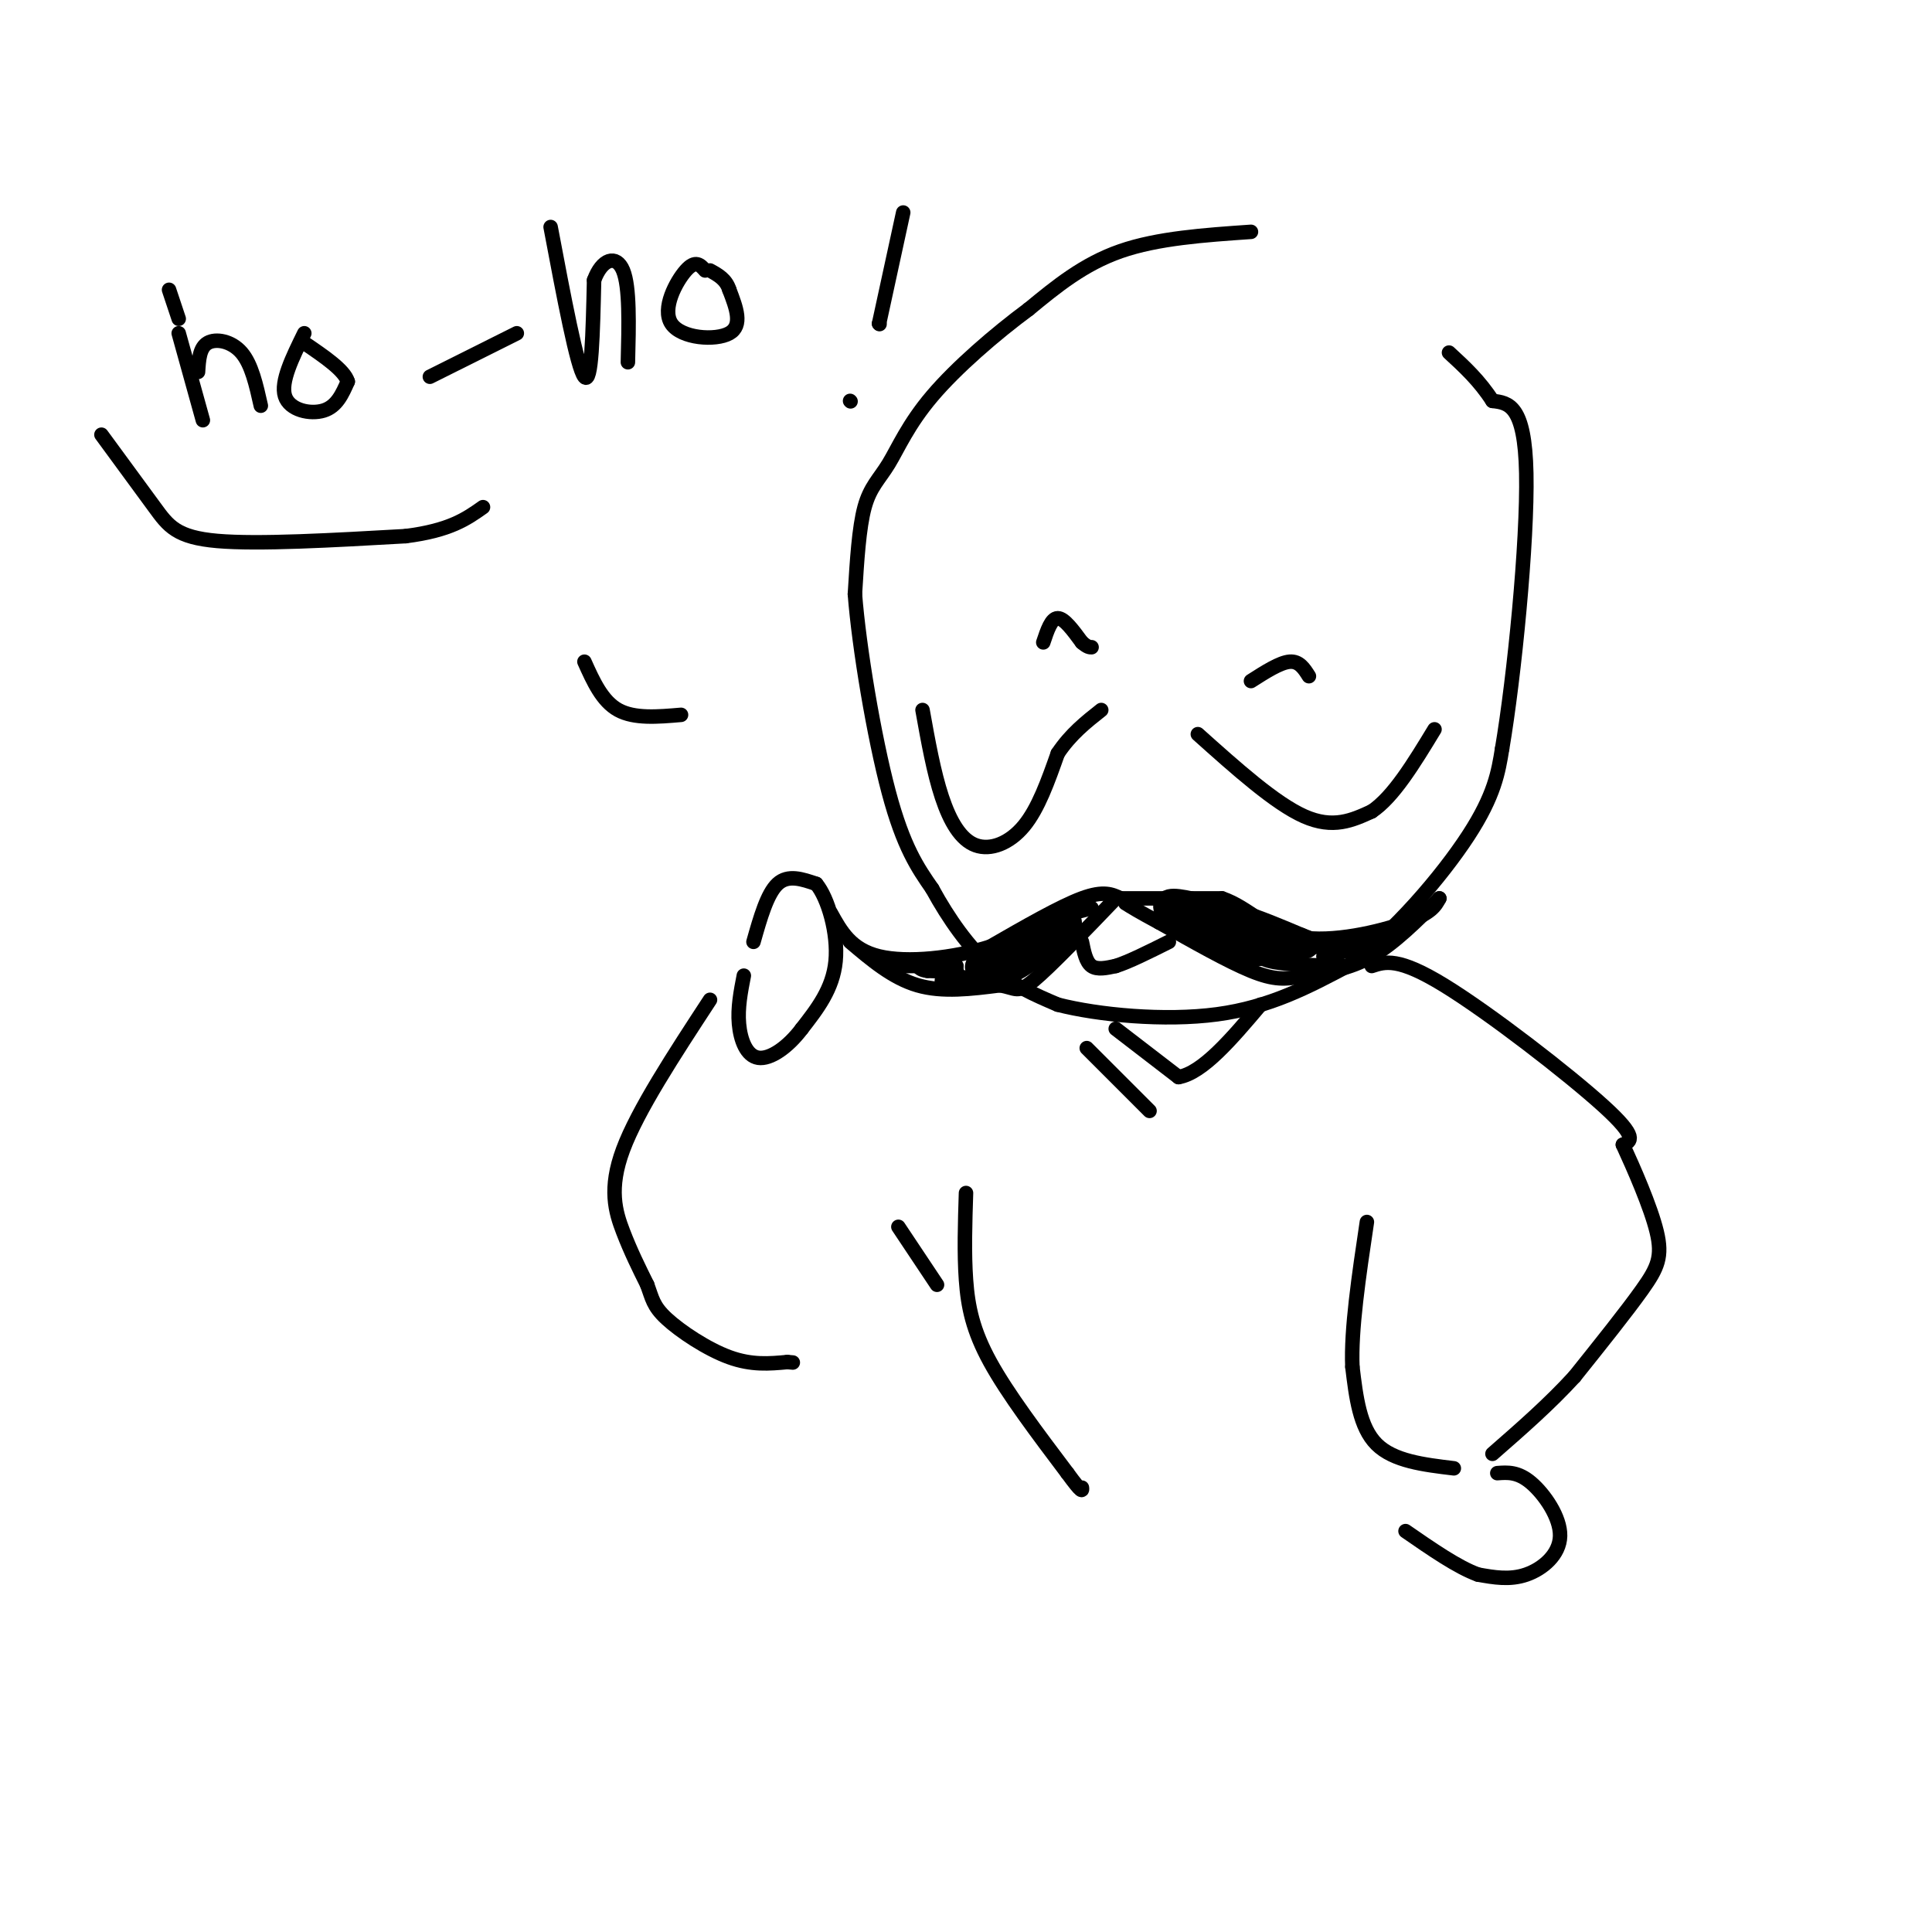 <svg viewBox='0 0 400 400' version='1.1' xmlns='http://www.w3.org/2000/svg' xmlns:xlink='http://www.w3.org/1999/xlink'><g fill='none' stroke='rgb(0,0,0)' stroke-width='3' stroke-linecap='round' stroke-linejoin='round'><path d='M259,48c-9.667,0.667 -19.333,1.333 -27,4c-7.667,2.667 -13.333,7.333 -19,12'/><path d='M213,64c-6.997,5.171 -14.989,12.097 -20,18c-5.011,5.903 -7.041,10.781 -9,14c-1.959,3.219 -3.845,4.777 -5,9c-1.155,4.223 -1.577,11.112 -2,18'/><path d='M177,123c0.844,11.022 3.956,29.578 7,41c3.044,11.422 6.022,15.711 9,20'/><path d='M193,184c3.444,6.311 7.556,12.089 12,16c4.444,3.911 9.222,5.956 14,8'/><path d='M219,208c8.311,2.133 22.089,3.467 33,2c10.911,-1.467 18.956,-5.733 27,-10'/><path d='M279,200c9.444,-6.756 19.556,-18.644 25,-27c5.444,-8.356 6.222,-13.178 7,-18'/><path d='M311,155c2.511,-14.800 5.289,-42.800 5,-57c-0.289,-14.200 -3.644,-14.600 -7,-15'/><path d='M309,83c-2.667,-4.167 -5.833,-7.083 -9,-10'/><path d='M191,147c1.155,6.446 2.310,12.893 4,18c1.690,5.107 3.917,8.875 7,10c3.083,1.125 7.024,-0.393 10,-4c2.976,-3.607 4.988,-9.304 7,-15'/><path d='M219,156c2.667,-4.000 5.833,-6.500 9,-9'/><path d='M248,152c8.000,7.167 16.000,14.333 22,17c6.000,2.667 10.000,0.833 14,-1'/><path d='M284,168c4.500,-3.000 8.750,-10.000 13,-17'/><path d='M232,186c-1.750,-0.833 -3.500,-1.667 -8,0c-4.500,1.667 -11.750,5.833 -19,10'/><path d='M205,196c-7.622,2.400 -17.178,3.400 -23,2c-5.822,-1.400 -7.911,-5.200 -10,-9'/><path d='M176,195c4.417,3.750 8.833,7.500 14,9c5.167,1.500 11.083,0.750 17,0'/><path d='M207,204c3.444,0.533 3.556,1.867 7,-1c3.444,-2.867 10.222,-9.933 17,-17'/><path d='M232,186c0.000,0.000 21.000,0.000 21,0'/><path d='M253,186c5.643,1.929 9.250,6.750 16,8c6.750,1.250 16.643,-1.071 22,-3c5.357,-1.929 6.179,-3.464 7,-5'/><path d='M298,186c-4.667,4.667 -9.333,9.333 -14,12c-4.667,2.667 -9.333,3.333 -14,4'/><path d='M270,202c-3.778,0.844 -6.222,0.956 -11,-1c-4.778,-1.956 -11.889,-5.978 -19,-10'/><path d='M240,191c-4.333,-2.333 -5.667,-3.167 -7,-4'/><path d='M224,195c0.417,2.083 0.833,4.167 2,5c1.167,0.833 3.083,0.417 5,0'/><path d='M231,200c2.667,-0.833 6.833,-2.917 11,-5'/><path d='M156,195c1.417,-5.000 2.833,-10.000 5,-12c2.167,-2.000 5.083,-1.000 8,0'/><path d='M169,183c2.444,2.933 4.556,10.267 4,16c-0.556,5.733 -3.778,9.867 -7,14'/><path d='M166,213c-2.869,3.821 -6.542,6.375 -9,6c-2.458,-0.375 -3.702,-3.679 -4,-7c-0.298,-3.321 0.351,-6.661 1,-10'/><path d='M147,207c-7.489,11.444 -14.978,22.889 -18,31c-3.022,8.111 -1.578,12.889 0,17c1.578,4.111 3.289,7.556 5,11'/><path d='M134,266c1.048,2.821 1.167,4.375 4,7c2.833,2.625 8.381,6.321 13,8c4.619,1.679 8.310,1.339 12,1'/><path d='M163,282c2.000,0.167 1.000,0.083 0,0'/><path d='M200,247c-0.200,6.222 -0.400,12.444 0,18c0.400,5.556 1.400,10.444 5,17c3.600,6.556 9.800,14.778 16,23'/><path d='M221,305c3.167,4.333 3.083,3.667 3,3'/><path d='M284,200c2.756,-0.911 5.511,-1.822 15,4c9.489,5.822 25.711,18.378 33,25c7.289,6.622 5.644,7.311 4,8'/><path d='M336,237c2.214,4.810 5.750,12.833 7,18c1.250,5.167 0.214,7.476 -3,12c-3.214,4.524 -8.607,11.262 -14,18'/><path d='M326,285c-5.167,5.667 -11.083,10.833 -17,16'/><path d='M310,305c2.131,-0.161 4.262,-0.321 7,2c2.738,2.321 6.083,7.125 6,11c-0.083,3.875 -3.595,6.821 -7,8c-3.405,1.179 -6.702,0.589 -10,0'/><path d='M306,326c-4.167,-1.500 -9.583,-5.250 -15,-9'/><path d='M301,304c-6.250,-0.750 -12.500,-1.500 -16,-5c-3.500,-3.500 -4.250,-9.750 -5,-16'/><path d='M280,283c-0.333,-7.667 1.333,-18.833 3,-30'/><path d='M186,254c0.000,0.000 8.000,12.000 8,12'/><path d='M231,213c0.000,0.000 13.000,10.000 13,10'/><path d='M244,223c5.000,-0.833 11.000,-7.917 17,-15'/><path d='M225,217c0.000,0.000 13.000,13.000 13,13'/><path d='M121,137c1.833,4.083 3.667,8.167 7,10c3.333,1.833 8.167,1.417 13,1'/><path d='M42,87c0.000,0.000 -5.000,-18.000 -5,-18'/><path d='M41,77c0.156,-2.511 0.311,-5.022 2,-6c1.689,-0.978 4.911,-0.422 7,2c2.089,2.422 3.044,6.711 4,11'/><path d='M63,69c-2.467,5.022 -4.933,10.044 -4,13c0.933,2.956 5.267,3.844 8,3c2.733,-0.844 3.867,-3.422 5,-6'/><path d='M72,79c-0.667,-2.333 -4.833,-5.167 -9,-8'/><path d='M89,78c0.000,0.000 18.000,-9.000 18,-9'/><path d='M114,47c2.750,14.583 5.500,29.167 7,31c1.500,1.833 1.750,-9.083 2,-20'/><path d='M123,58c1.600,-4.400 4.600,-5.400 6,-2c1.400,3.400 1.200,11.200 1,19'/><path d='M146,56c-0.994,-1.131 -1.988,-2.262 -4,0c-2.012,2.262 -5.042,7.917 -3,11c2.042,3.083 9.155,3.595 12,2c2.845,-1.595 1.423,-5.298 0,-9'/><path d='M151,60c-0.667,-2.167 -2.333,-3.083 -4,-4'/><path d='M187,44c0.000,0.000 -5.000,23.000 -5,23'/><path d='M182,67c0.000,0.000 0.100,0.100 0.1,0.1'/><path d='M176,83c0.000,0.000 0.100,0.100 0.1,0.1'/><path d='M21,90c4.067,5.533 8.133,11.067 11,15c2.867,3.933 4.533,6.267 13,7c8.467,0.733 23.733,-0.133 39,-1'/><path d='M84,111c9.167,-1.167 12.583,-3.583 16,-6'/><path d='M35,60c0.000,0.000 2.000,6.000 2,6'/></g>
<g fill='none' stroke='rgb(0,0,0)' stroke-width='6' stroke-linecap='round' stroke-linejoin='round'><path d='M243,190c-1.083,-1.500 -2.167,-3.000 0,-3c2.167,0.000 7.583,1.500 13,3'/><path d='M256,190c4.333,1.333 8.667,3.167 13,5'/><path d='M269,195c2.167,0.833 1.083,0.417 0,0'/><path d='M248,191c0.000,0.000 15.000,5.000 15,5'/><path d='M263,196c3.356,1.000 4.244,1.000 3,1c-1.244,0.000 -4.622,0.000 -8,0'/><path d='M258,197c-3.167,-1.000 -7.083,-3.500 -11,-6'/><path d='M221,191c0.000,0.000 -2.000,2.000 -2,2'/><path d='M219,193c-2.500,1.500 -7.750,4.250 -13,7'/><path d='M206,200c-2.911,1.044 -3.689,0.156 -3,0c0.689,-0.156 2.844,0.422 5,1'/><path d='M208,201c2.167,-0.667 5.083,-2.833 8,-5'/><path d='M216,196c1.333,-0.833 0.667,-0.417 0,0'/></g>
<g fill='none' stroke='rgb(0,0,0)' stroke-width='3' stroke-linecap='round' stroke-linejoin='round'><path d='M226,188c-2.417,0.667 -4.833,1.333 -5,1c-0.167,-0.333 1.917,-1.667 4,-3'/><path d='M225,186c0.667,-0.500 0.333,-0.250 0,0'/><path d='M274,199c0.000,0.000 4.000,-4.000 4,-4'/><path d='M278,195c-1.833,-0.500 -8.417,0.250 -15,1'/><path d='M263,196c-3.044,0.778 -3.156,2.222 0,3c3.156,0.778 9.578,0.889 16,1'/><path d='M279,200c3.167,-0.667 3.083,-2.833 3,-5'/><path d='M282,195c-2.822,-0.822 -11.378,-0.378 -14,0c-2.622,0.378 0.689,0.689 4,1'/><path d='M272,196c2.167,0.167 5.583,0.083 9,0'/><path d='M281,196c0.333,0.333 -3.333,1.167 -7,2'/><path d='M186,200c0.000,0.000 12.000,0.000 12,0'/><path d='M198,200c0.400,0.000 -4.600,0.000 -6,0c-1.400,0.000 0.800,0.000 3,0'/><path d='M195,200c1.400,0.222 3.400,0.778 3,1c-0.400,0.222 -3.200,0.111 -6,0'/><path d='M192,201c-1.333,-0.167 -1.667,-0.583 -2,-1'/><path d='M190,200c1.667,0.333 6.833,1.667 12,3'/><path d='M202,203c0.833,0.500 -3.083,0.250 -7,0'/><path d='M216,133c0.833,-2.500 1.667,-5.000 3,-5c1.333,0.000 3.167,2.500 5,5'/><path d='M224,133c1.167,1.000 1.583,1.000 2,1'/><path d='M259,141c3.000,-1.917 6.000,-3.833 8,-4c2.000,-0.167 3.000,1.417 4,3'/></g>
</svg>